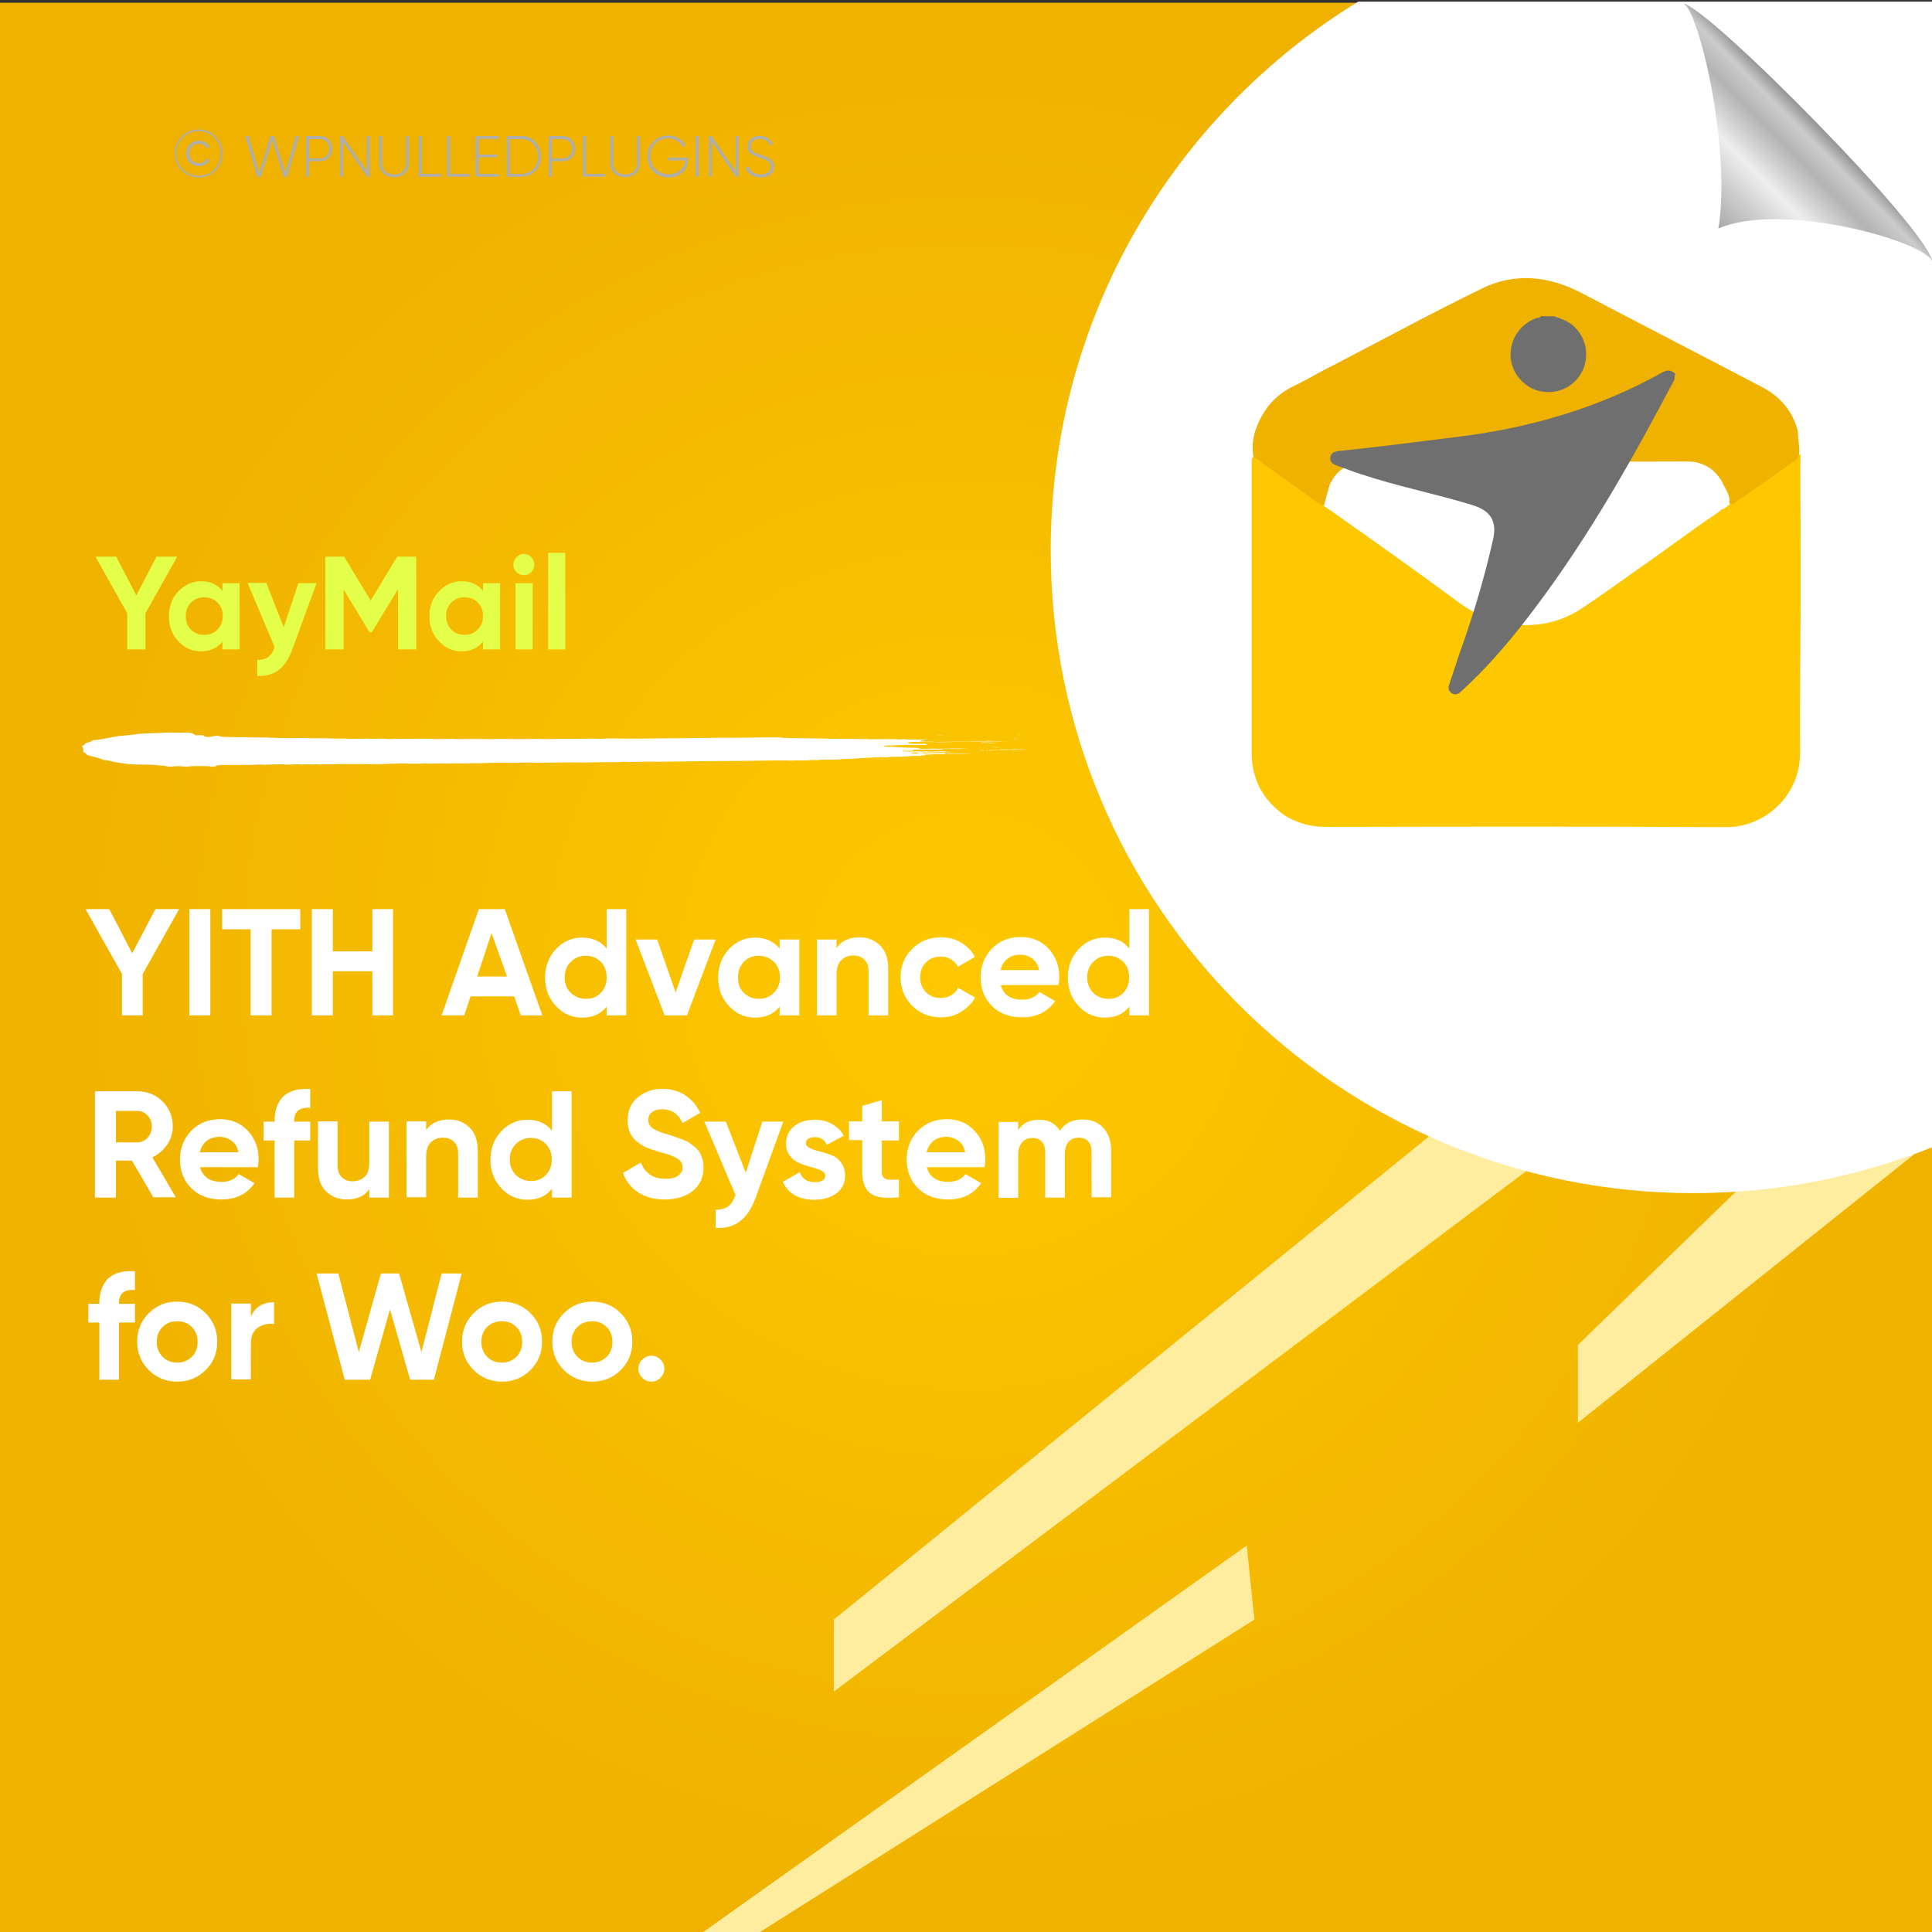 <?xml version="1.0" encoding="UTF-8"?>
<!-- Generator: Adobe Illustrator 26.0.1, SVG Export Plug-In . SVG Version: 6.00 Build 0)  -->
<svg xmlns="http://www.w3.org/2000/svg" xmlns:xlink="http://www.w3.org/1999/xlink" version="1.1" id="Layer_1" x="0px" y="0px" viewBox="0 0 700 700" style="enable-background:new 0 0 700 700;" xml:space="preserve">
<rect x="0" y="0" width="700" height="700" fill="#333333" stroke="none"/>
<style type="text/css">
	.st0{fill:url(#SVGID_1_);}
	.st1{fill:#FFED9F;}
	.st2{fill:#FFFFFF;}
	.st3{fill:none;}
	.st4{fill:#E3FF4A;}
	.st5{fill:#AEAFAC;}
	.st6{fill-rule:evenodd;clip-rule:evenodd;fill:#FFFFFF;}
	.st7{fill:url(#path4572_00000080899146366715486710000002959461697306889866_);}
	.st8{fill:#FEC800;}
	.st9{fill:#EFB200;}
	.st10{fill:#706F6F;}
</style>
<radialGradient id="SVGID_1_" cx="350" cy="349" r="350" gradientTransform="matrix(1 0 0 -1 0 700)" gradientUnits="userSpaceOnUse">
	<stop offset="5.586592e-03" style="stop-color:#FEC800"></stop>
	<stop offset="1" style="stop-color:#EFB200"></stop>
</radialGradient>
<rect y="1" class="st0" width="700" height="700"></rect>
<g>
	<polygon class="st1" points="628.9,431.8 571.7,487.3 571.7,515.5 693.7,418.1  "></polygon>
	<polygon class="st1" points="517.8,411.7 302.1,586.8 302.1,612.9 553,424.3  "></polygon>
	<polygon class="st1" points="451.7,560 253.4,701 273.8,701 454.5,586.8  "></polygon>
</g>
<path class="st2" d="M700.5,0.6H492.1c-66.8,40.9-111.4,114.6-111.4,198.8c0,128.6,104.3,232.9,232.9,232.9c30.7,0,60-6,86.9-16.8  V0.6z"></path>
<g>
	<rect x="34.5" y="201.7" class="st3" width="334.6" height="69.9"></rect>
	<path class="st4" d="M64.2,201.7l-11.5,20.5v13.1h-6.6v-13.1l-11.5-20.5h7.5l7.3,14l7.3-14H64.2z"></path>
	<path class="st4" d="M80.6,211.3h6.2v24h-6.2v-2.8c-1.9,2.3-4.5,3.5-7.8,3.5c-3.2,0-5.9-1.2-8.2-3.7c-2.3-2.4-3.4-5.4-3.4-9   s1.1-6.6,3.4-9c2.3-2.4,5-3.7,8.2-3.7c3.4,0,6,1.2,7.8,3.5V211.3z M69.2,228.1c1.2,1.3,2.8,1.9,4.8,1.9s3.5-0.6,4.8-1.9   c1.3-1.3,1.9-2.9,1.9-4.9c0-2-0.6-3.6-1.9-4.9c-1.3-1.3-2.9-1.9-4.8-1.9s-3.5,0.6-4.8,1.9c-1.2,1.3-1.9,2.9-1.9,4.9   C67.3,225.3,67.9,226.9,69.2,228.1z"></path>
	<path class="st4" d="M108.1,211.3h6.6l-8.8,24c-1.2,3.4-2.9,5.9-5,7.5c-2.1,1.6-4.6,2.2-7.7,2.1v-5.8c1.7,0,3-0.3,4-1.1   c1-0.7,1.8-1.9,2.3-3.6l-9.8-23.2h6.8l6.3,16.1L108.1,211.3z"></path>
	<path class="st4" d="M150.8,201.7v33.6h-6.6v-21.8l-9.5,15.6l-0.8,0l-9.4-15.5v21.7h-6.6v-33.6h6.8l9.6,15.9l9.6-15.9H150.8z"></path>
	<path class="st4" d="M175,211.3h6.2v24H175v-2.8c-1.9,2.3-4.5,3.5-7.8,3.5c-3.2,0-5.9-1.2-8.2-3.7c-2.3-2.4-3.4-5.4-3.4-9   s1.1-6.6,3.4-9c2.3-2.4,5-3.7,8.2-3.7c3.4,0,6,1.2,7.8,3.5V211.3z M163.5,228.1c1.2,1.3,2.8,1.9,4.8,1.9s3.5-0.6,4.8-1.9   c1.3-1.3,1.9-2.9,1.9-4.9c0-2-0.6-3.6-1.9-4.9c-1.3-1.3-2.9-1.9-4.8-1.9s-3.5,0.6-4.8,1.9c-1.2,1.3-1.9,2.9-1.9,4.9   C161.7,225.3,162.3,226.9,163.5,228.1z"></path>
	<path class="st4" d="M189.8,208.4c-1,0-1.9-0.4-2.7-1.1c-0.8-0.8-1.1-1.6-1.1-2.7c0-1,0.4-1.9,1.1-2.7c0.8-0.8,1.6-1.2,2.7-1.2   c1.1,0,2,0.4,2.7,1.2c0.8,0.8,1.1,1.7,1.1,2.7c0,1-0.4,1.9-1.1,2.7C191.8,208,190.9,208.4,189.8,208.4z M186.8,235.3v-24h6.2v24   H186.8z"></path>
	<path class="st4" d="M198.6,235.3v-35h6.2v35H198.6z"></path>
</g>
<g>
	<rect x="30.9" y="329.4" class="st3" width="409.8" height="247.8"></rect>
	<path class="st2" d="M64.9,329.4l-13.2,23.5v15h-7.5v-15L31,329.4h8.6l8.3,16l8.4-16H64.9z"></path>
	<path class="st2" d="M68.6,329.4h7.6v38.5h-7.6V329.4z"></path>
	<path class="st2" d="M108.8,329.4v7.3H98.4v31.2h-7.6v-31.2H80.5v-7.3H108.8z"></path>
	<path class="st2" d="M134.9,329.4h7.5v38.5h-7.5v-16h-14.3v16H113v-38.5h7.6v15.3h14.3V329.4z"></path>
	<path class="st2" d="M188.7,367.9l-2.4-6.9h-15.8l-2.3,6.9h-8.2l13.5-38.5h9.4l13.6,38.5H188.7z M172.9,353.8h10.8l-5.6-15.7   L172.9,353.8z"></path>
	<path class="st2" d="M219.8,329.4h7.1v38.5h-7.1v-3.2c-2.1,2.7-5.1,4-8.9,4c-3.7,0-6.9-1.4-9.5-4.2c-2.6-2.8-3.9-6.2-3.9-10.3   c0-4.1,1.3-7.5,3.9-10.3c2.6-2.8,5.8-4.2,9.5-4.2c3.8,0,6.8,1.3,8.9,4V329.4z M206.8,359.7c1.4,1.4,3.3,2.2,5.5,2.2s4-0.7,5.4-2.2   c1.4-1.4,2.1-3.3,2.1-5.6s-0.7-4.1-2.1-5.6c-1.4-1.4-3.2-2.2-5.4-2.2s-4,0.7-5.5,2.2c-1.4,1.4-2.2,3.3-2.2,5.6   S205.3,358.3,206.8,359.7z"></path>
	<path class="st2" d="M251.5,340.4h7.8l-10.4,27.5h-8.1l-10.5-27.5h7.8l6.7,19.2L251.5,340.4z"></path>
	<path class="st2" d="M282.5,340.4h7.1v27.5h-7.1v-3.2c-2.1,2.7-5.1,4-9,4c-3.7,0-6.8-1.4-9.4-4.2c-2.6-2.8-3.9-6.2-3.9-10.3   c0-4.1,1.3-7.5,3.9-10.3c2.6-2.8,5.8-4.2,9.4-4.2c3.8,0,6.8,1.3,9,4V340.4z M269.5,359.7c1.4,1.4,3.2,2.2,5.4,2.2s4-0.7,5.5-2.2   c1.4-1.4,2.2-3.3,2.2-5.6s-0.7-4.1-2.2-5.6c-1.4-1.4-3.3-2.2-5.5-2.2s-4,0.7-5.4,2.2c-1.4,1.4-2.1,3.3-2.1,5.6   S268,358.3,269.5,359.7z"></path>
	<path class="st2" d="M311.4,339.6c3,0,5.5,1,7.5,3c2,2,2.9,4.8,2.9,8.4v16.9h-7.1v-16c0-1.8-0.5-3.2-1.5-4.2c-1-1-2.3-1.5-4-1.5   c-1.8,0-3.3,0.6-4.4,1.7c-1.1,1.1-1.7,2.8-1.7,5.1v14.9h-7.1v-27.5h7.1v3.1C304.9,340.9,307.6,339.6,311.4,339.6z"></path>
	<path class="st2" d="M340.9,368.6c-4.1,0-7.6-1.4-10.4-4.2c-2.8-2.8-4.2-6.2-4.2-10.3s1.4-7.6,4.2-10.3c2.8-2.8,6.2-4.2,10.4-4.2   c2.7,0,5.1,0.6,7.3,1.9c2.2,1.3,3.9,3,5,5.2l-6.1,3.6c-0.5-1.1-1.4-2-2.5-2.7c-1.1-0.7-2.4-1-3.8-1c-2.1,0-3.9,0.7-5.3,2.1   c-1.4,1.4-2.1,3.2-2.1,5.4c0,2.2,0.7,4,2.1,5.4c1.4,1.4,3.2,2.1,5.3,2.1c1.4,0,2.7-0.3,3.8-1c1.1-0.6,2-1.5,2.5-2.7l6.2,3.5   c-1.2,2.2-2.9,3.9-5.1,5.2C346,368,343.6,368.6,340.9,368.6z"></path>
	<path class="st2" d="M362.6,357c1,3.4,3.5,5.2,7.8,5.2c2.7,0,4.8-0.9,6.2-2.8l5.7,3.3c-2.7,3.9-6.7,5.9-12,5.9   c-4.5,0-8.2-1.4-10.9-4.1s-4.1-6.2-4.1-10.4c0-4.1,1.4-7.6,4.1-10.4c2.7-2.8,6.2-4.2,10.5-4.2c4,0,7.4,1.4,10,4.2   c2.6,2.8,3.9,6.2,3.9,10.3c0,0.9-0.1,1.9-0.3,2.9H362.6z M362.5,351.5h14c-0.4-1.9-1.2-3.3-2.5-4.2c-1.3-0.9-2.7-1.4-4.3-1.4   c-1.9,0-3.5,0.5-4.7,1.5C363.7,348.4,362.9,349.8,362.5,351.5z"></path>
	<path class="st2" d="M409.2,329.4h7.1v38.5h-7.1v-3.2c-2.1,2.7-5.1,4-8.9,4c-3.7,0-6.9-1.4-9.5-4.2c-2.6-2.8-3.9-6.2-3.9-10.3   c0-4.1,1.3-7.5,3.9-10.3c2.6-2.8,5.8-4.2,9.5-4.2c3.9,0,6.8,1.3,8.9,4V329.4z M396.1,359.7c1.4,1.4,3.3,2.2,5.5,2.2s4-0.7,5.4-2.2   c1.4-1.4,2.1-3.3,2.1-5.6s-0.7-4.1-2.1-5.6c-1.4-1.4-3.2-2.2-5.4-2.2s-4,0.7-5.5,2.2c-1.4,1.4-2.2,3.3-2.2,5.6   S394.7,358.3,396.1,359.7z"></path>
	<path class="st2" d="M55.6,433.9l-7.8-13.4H42v13.4h-7.6v-38.5h15.4c3.6,0,6.6,1.2,9.1,3.7c2.5,2.5,3.7,5.5,3.7,9   c0,2.4-0.7,4.6-2,6.6c-1.4,2-3.2,3.6-5.4,4.6l8.5,14.5H55.6z M42,402.5v11.4h7.8c1.4,0,2.7-0.6,3.7-1.7c1-1.1,1.5-2.5,1.5-4   c0-1.6-0.5-2.9-1.5-4c-1-1.1-2.3-1.7-3.7-1.7H42z"></path>
	<path class="st2" d="M72.5,423c1,3.4,3.5,5.2,7.8,5.2c2.7,0,4.8-0.9,6.2-2.8l5.7,3.3c-2.7,3.9-6.7,5.9-12,5.9   c-4.5,0-8.2-1.4-10.9-4.1s-4.1-6.2-4.1-10.4c0-4.1,1.4-7.6,4.1-10.4c2.7-2.8,6.2-4.2,10.5-4.2c4,0,7.4,1.4,10,4.2   c2.6,2.8,3.9,6.2,3.9,10.3c0,0.9-0.1,1.9-0.3,2.9H72.5z M72.4,417.5h14c-0.4-1.9-1.2-3.3-2.5-4.2c-1.3-0.9-2.7-1.4-4.3-1.4   c-1.9,0-3.5,0.5-4.7,1.5C73.6,414.4,72.8,415.8,72.4,417.5z"></path>
	<path class="st2" d="M112.4,401.4c-3.9-0.3-5.8,1.3-5.8,4.7v0.3h5.8v6.8h-5.8v20.7h-7.1v-20.7h-4v-6.8h4v-0.3   c0-3.9,1.1-6.8,3.2-8.9c2.2-2,5.4-2.9,9.7-2.6V401.4z"></path>
	<path class="st2" d="M133.8,406.4h7.1v27.5h-7.1v-3.1c-1.7,2.6-4.5,3.8-8.2,3.8c-3,0-5.5-1-7.5-3c-2-2-2.9-4.8-2.9-8.4v-16.9h7.1   v16c0,1.8,0.5,3.2,1.5,4.2c1,1,2.3,1.5,4,1.5c1.8,0,3.3-0.6,4.4-1.7c1.1-1.1,1.6-2.8,1.6-5.1V406.4z"></path>
	<path class="st2" d="M162.7,405.6c3,0,5.5,1,7.5,3c2,2,2.9,4.8,2.9,8.4v16.9H166v-16c0-1.8-0.5-3.2-1.5-4.2c-1-1-2.3-1.5-4-1.5   c-1.8,0-3.3,0.6-4.4,1.7c-1.1,1.1-1.7,2.8-1.7,5.1v14.8h-7.1v-27.5h7.1v3.1C156.2,406.9,159,405.6,162.7,405.6z"></path>
	<path class="st2" d="M200,395.4h7.1v38.5H200v-3.2c-2.1,2.7-5.1,4-8.9,4c-3.7,0-6.9-1.4-9.5-4.2c-2.6-2.8-3.9-6.2-3.9-10.3   s1.3-7.5,3.9-10.3c2.6-2.8,5.8-4.2,9.5-4.2c3.8,0,6.8,1.3,8.9,4V395.4z M186.9,425.7c1.4,1.4,3.3,2.2,5.5,2.2s4-0.7,5.4-2.2   c1.4-1.4,2.1-3.3,2.1-5.6s-0.7-4.1-2.1-5.6c-1.4-1.4-3.2-2.2-5.4-2.2s-4,0.7-5.5,2.2c-1.4,1.4-2.2,3.3-2.2,5.6   S185.5,424.3,186.9,425.7z"></path>
	<path class="st2" d="M240.8,434.6c-3.8,0-7-0.9-9.6-2.6c-2.6-1.7-4.4-4-5.5-7l6.5-3.8c1.5,3.9,4.5,5.9,8.9,5.9   c2.1,0,3.7-0.4,4.7-1.2c1-0.8,1.5-1.7,1.5-2.9c0-1.4-0.6-2.4-1.8-3.2c-1.2-0.8-3.4-1.6-6.5-2.4c-1.7-0.5-3.2-1-4.4-1.5   c-1.2-0.5-2.4-1.2-3.6-2.1c-1.2-0.9-2.1-2-2.7-3.3c-0.6-1.3-0.9-2.9-0.9-4.6c0-3.5,1.2-6.3,3.7-8.3c2.5-2.1,5.5-3.1,8.9-3.1   c3.1,0,5.9,0.8,8.2,2.3s4.2,3.6,5.5,6.4l-6.4,3.7c-1.5-3.3-4-5-7.4-5c-1.6,0-2.8,0.4-3.7,1.1c-0.9,0.7-1.3,1.6-1.3,2.8   c0,1.2,0.5,2.2,1.5,2.9c1,0.8,2.9,1.6,5.8,2.4c1.2,0.4,2.1,0.7,2.7,0.9c0.6,0.2,1.4,0.5,2.5,0.9c1,0.4,1.9,0.8,2.4,1.2   c0.6,0.4,1.2,0.9,2,1.5c0.7,0.6,1.3,1.3,1.7,1.9c0.4,0.7,0.7,1.5,1,2.4c0.3,0.9,0.4,2,0.4,3.1c0,3.6-1.3,6.4-3.9,8.5   S244.9,434.6,240.8,434.6z"></path>
	<path class="st2" d="M276.2,406.4h7.6l-10,27.5c-1.4,3.9-3.3,6.8-5.7,8.6c-2.4,1.8-5.3,2.6-8.8,2.4v-6.6c1.9,0,3.4-0.4,4.5-1.2   c1.1-0.8,2-2.2,2.7-4.1l-11.3-26.6h7.8l7.2,18.5L276.2,406.4z"></path>
	<path class="st2" d="M292,414.2c0,0.7,0.5,1.3,1.5,1.8c1,0.5,2.2,0.9,3.5,1.2c1.4,0.3,2.8,0.8,4.2,1.3c1.4,0.5,2.6,1.4,3.5,2.7   c1,1.2,1.5,2.8,1.5,4.7c0,2.8-1.1,5-3.2,6.5c-2.1,1.5-4.7,2.3-7.9,2.3c-5.6,0-9.5-2.2-11.5-6.5l6.2-3.5c0.8,2.4,2.6,3.6,5.4,3.6   c2.5,0,3.8-0.8,3.8-2.4c0-0.7-0.5-1.3-1.5-1.8c-1-0.5-2.2-0.9-3.5-1.2c-1.4-0.4-2.8-0.8-4.2-1.4c-1.4-0.6-2.6-1.4-3.5-2.6   c-1-1.2-1.5-2.7-1.5-4.5c0-2.7,1-4.8,3-6.4c2-1.6,4.5-2.3,7.5-2.3c2.2,0,4.3,0.5,6.1,1.5c1.8,1,3.3,2.4,4.3,4.3l-6.1,3.3   c-0.9-1.9-2.3-2.8-4.4-2.8c-0.9,0-1.7,0.2-2.3,0.6C292.3,412.9,292,413.5,292,414.2z"></path>
	<path class="st2" d="M325.7,413.2h-6.2v11.4c0,1,0.2,1.7,0.7,2.1c0.5,0.4,1.2,0.7,2.1,0.7c0.9,0.1,2.1,0,3.4,0v6.4   c-4.9,0.5-8.3,0.1-10.3-1.4c-2-1.5-3-4.1-3-7.9v-11.4h-4.8v-6.8h4.8v-5.6l7.1-2.1v7.7h6.2V413.2z"></path>
	<path class="st2" d="M335.8,423c1,3.4,3.5,5.2,7.8,5.2c2.7,0,4.8-0.9,6.2-2.8l5.7,3.3c-2.7,3.9-6.7,5.9-12,5.9   c-4.5,0-8.2-1.4-10.9-4.1s-4.1-6.2-4.1-10.4c0-4.1,1.4-7.6,4.1-10.4c2.7-2.8,6.2-4.2,10.5-4.2c4,0,7.4,1.4,10,4.2   c2.6,2.8,3.9,6.2,3.9,10.3c0,0.9-0.1,1.9-0.3,2.9H335.8z M335.7,417.5h14c-0.4-1.9-1.2-3.3-2.5-4.2c-1.3-0.9-2.7-1.4-4.3-1.4   c-1.9,0-3.5,0.5-4.7,1.5C337,414.4,336.1,415.8,335.7,417.5z"></path>
	<path class="st2" d="M392.2,405.6c3.2,0,5.7,1,7.6,3.1c1.9,2.1,2.8,4.8,2.8,8.2v16.9h-7.1v-16.4c0-1.6-0.4-2.9-1.2-3.8   c-0.8-0.9-1.9-1.4-3.4-1.4c-1.6,0-2.9,0.5-3.8,1.6c-0.9,1.1-1.3,2.6-1.3,4.6v15.5h-7.1v-16.4c0-1.6-0.4-2.9-1.2-3.8   c-0.8-0.9-1.9-1.4-3.4-1.4c-1.6,0-2.8,0.5-3.8,1.6c-0.9,1.1-1.4,2.6-1.4,4.6v15.5h-7.1v-27.5h7.1v2.9c1.7-2.5,4.2-3.7,7.6-3.7   c3.4,0,5.9,1.3,7.5,4C385.9,406.9,388.6,405.6,392.2,405.6z"></path>
	<path class="st2" d="M48.9,467.4c-3.9-0.3-5.8,1.3-5.8,4.7v0.3h5.8v6.8h-5.8v20.7H36v-20.7h-4v-6.8h4v-0.3c0-3.9,1.1-6.8,3.2-8.9   c2.2-2,5.4-2.9,9.7-2.6V467.4z"></path>
	<path class="st2" d="M74.5,496.4c-2.8,2.8-6.3,4.2-10.3,4.2s-7.5-1.4-10.3-4.2s-4.2-6.2-4.2-10.3s1.4-7.5,4.2-10.3   s6.2-4.2,10.3-4.2s7.5,1.4,10.3,4.2c2.8,2.8,4.2,6.2,4.2,10.3S77.4,493.6,74.5,496.4z M58.9,491.6c1.4,1.4,3.2,2.1,5.3,2.1   c2.1,0,3.9-0.7,5.3-2.1c1.4-1.4,2.1-3.2,2.1-5.4s-0.7-4-2.1-5.4c-1.4-1.4-3.2-2.1-5.3-2.1c-2.1,0-3.9,0.7-5.3,2.1   c-1.4,1.4-2.1,3.2-2.1,5.4S57.5,490.1,58.9,491.6z"></path>
	<path class="st2" d="M90.9,477.1c0.7-1.8,1.8-3.1,3.3-4c1.5-0.9,3.2-1.3,5.1-1.3v7.9c-2.2-0.3-4.1,0.2-5.8,1.3s-2.6,3-2.6,5.7v13.1   h-7.1v-27.5h7.1V477.1z"></path>
	<path class="st2" d="M124.9,499.9l-10.2-38.5h7.9l7.4,28.5l8-28.5h6.6l8.1,28.5l7.3-28.5h7.3l-10.1,38.5h-8.6l-7.3-25.5l-7.2,25.5   H124.9z"></path>
	<path class="st2" d="M192.2,496.4c-2.8,2.8-6.3,4.2-10.3,4.2s-7.5-1.4-10.3-4.2s-4.2-6.2-4.2-10.3s1.4-7.5,4.2-10.3   s6.2-4.2,10.3-4.2s7.5,1.4,10.3,4.2c2.8,2.8,4.2,6.2,4.2,10.3S195,493.6,192.2,496.4z M176.5,491.6c1.4,1.4,3.2,2.1,5.3,2.1   c2.1,0,3.9-0.7,5.3-2.1c1.4-1.4,2.1-3.2,2.1-5.4s-0.7-4-2.1-5.4c-1.4-1.4-3.2-2.1-5.3-2.1c-2.1,0-3.9,0.7-5.3,2.1   c-1.4,1.4-2.1,3.2-2.1,5.4S175.1,490.1,176.5,491.6z"></path>
	<path class="st2" d="M224.9,496.4c-2.8,2.8-6.3,4.2-10.3,4.2s-7.5-1.4-10.3-4.2s-4.2-6.2-4.2-10.3s1.4-7.5,4.2-10.3   s6.2-4.2,10.3-4.2s7.5,1.4,10.3,4.2c2.8,2.8,4.2,6.2,4.2,10.3S227.7,493.6,224.9,496.4z M209.2,491.6c1.4,1.4,3.2,2.1,5.3,2.1   c2.1,0,3.9-0.7,5.3-2.1c1.4-1.4,2.1-3.2,2.1-5.4s-0.7-4-2.1-5.4c-1.4-1.4-3.2-2.1-5.3-2.1c-2.1,0-3.9,0.7-5.3,2.1   c-1.4,1.4-2.1,3.2-2.1,5.4S207.8,490.1,209.2,491.6z"></path>
	<path class="st2" d="M239.3,499.2c-0.9,0.9-2,1.4-3.3,1.4c-1.3,0-2.4-0.5-3.3-1.4c-0.9-0.9-1.4-2-1.4-3.3c0-1.3,0.5-2.4,1.4-3.3   c0.9-0.9,2-1.4,3.3-1.4c1.3,0,2.4,0.5,3.3,1.4c0.9,0.9,1.4,2,1.4,3.3C240.7,497.2,240.2,498.3,239.3,499.2z"></path>
</g>
<g>
	<rect x="55.8" y="47.2" class="st3" width="304.9" height="46.6"></rect>
	<path class="st5" d="M63.3,55.6c0-4.8,3.9-8.7,8.7-8.7s8.7,3.9,8.7,8.7c0,4.8-3.9,8.7-8.7,8.7S63.3,60.4,63.3,55.6z M80,55.6   c0-4.5-3.6-8.1-8-8.1s-8.1,3.6-8.1,8.1c0,4.5,3.6,8.1,8.1,8.1S80,60.1,80,55.6z M67.4,55.6c0-2.6,2-4.6,4.7-4.6   c1.7,0,3.2,0.9,3.9,2.2l-1,0.6c-0.5-1.1-1.7-1.7-2.9-1.7c-2.1,0-3.5,1.6-3.5,3.5s1.4,3.5,3.5,3.5c1.2,0,2.4-0.6,2.9-1.7l1,0.6   c-0.7,1.3-2.2,2.2-3.9,2.2C69.4,60.2,67.4,58.2,67.4,55.6z"></path>
	<path class="st5" d="M88.9,49.3h1.2l3.8,13.2L98,49.3h1.3l4.1,13.2l3.8-13.2h1.2L104.1,64h-1.3l-4.1-13.2L94.5,64h-1.3L88.9,49.3z"></path>
	<path class="st5" d="M120.4,53.9c0,2.6-1.9,4.5-4.6,4.5H112V64h-1.1V49.3h5C118.5,49.3,120.4,51.3,120.4,53.9z M119.3,53.9   c0-2-1.4-3.5-3.5-3.5H112v7h3.9C117.9,57.4,119.3,55.9,119.3,53.9z"></path>
	<path class="st5" d="M134,49.3V64h-1l-8.7-12.6V64h-1.1V49.3h1l8.7,12.6V49.3H134z"></path>
	<path class="st5" d="M137.4,59.1v-9.8h1.1v9.8c0,2.4,1.5,4.1,4.3,4.1c2.8,0,4.3-1.7,4.3-4.1v-9.8h1.1v9.8c0,3.1-2.2,5.1-5.4,5.1   S137.4,62.2,137.4,59.1z"></path>
	<path class="st5" d="M159.7,63v1h-8V49.3h1.1V63H159.7z"></path>
	<path class="st5" d="M170,63v1h-8V49.3h1.1V63H170z"></path>
	<path class="st5" d="M180.8,63v1h-8.5V49.3h8.4v1h-7.2v5.7h6.7v1h-6.7V63H180.8z"></path>
	<path class="st5" d="M196,56.7c0,4.1-2.9,7.3-6.9,7.3h-5.5V49.3h5.5C193.1,49.3,196,52.6,196,56.7z M194.9,56.7   c0-3.5-2.4-6.3-5.8-6.3h-4.4V63h4.4C192.5,63,194.9,60.2,194.9,56.7z"></path>
	<path class="st5" d="M208.4,53.9c0,2.6-1.9,4.5-4.6,4.5h-3.9V64h-1.1V49.3h5C206.4,49.3,208.4,51.3,208.4,53.9z M207.3,53.9   c0-2-1.4-3.5-3.5-3.5h-3.9v7h3.9C205.8,57.4,207.3,55.9,207.3,53.9z"></path>
	<path class="st5" d="M219.2,63v1h-8V49.3h1.1V63H219.2z"></path>
	<path class="st5" d="M221.1,59.1v-9.8h1.1v9.8c0,2.4,1.5,4.1,4.3,4.1c2.8,0,4.3-1.7,4.3-4.1v-9.8h1.1v9.8c0,3.1-2.2,5.1-5.4,5.1   S221.1,62.2,221.1,59.1z"></path>
	<path class="st5" d="M249.3,57.8c0,3.5-2.7,6.5-7.1,6.5c-4.6,0-7.7-3.4-7.7-7.6s3.2-7.6,7.6-7.6c2.7,0,5.1,1.4,6.3,3.5l-1,0.6   c-1-1.8-3-3.1-5.3-3.1c-3.9,0-6.5,2.9-6.5,6.5s2.7,6.5,6.6,6.5c3.6,0,5.7-2.2,6-5h-6.2v-1h7.4V57.8z"></path>
	<path class="st5" d="M253.2,49.3V64H252V49.3H253.2z"></path>
	<path class="st5" d="M267.6,49.3V64h-1l-8.7-12.6V64h-1.1V49.3h1l8.7,12.6V49.3H267.6z"></path>
	<path class="st5" d="M270.2,60.8l1-0.6c0.5,1.8,2,3,4.4,3c2.5,0,3.7-1.3,3.7-2.9c0-1.8-1.6-2.4-3.8-3.1c-2.5-0.8-4.7-1.5-4.7-4.1   c0-2.4,2-3.9,4.5-3.9c2.4,0,4,1.4,4.7,3.1l-0.9,0.5c-0.5-1.3-1.7-2.5-3.8-2.5c-2,0-3.3,1.2-3.3,2.8c0,1.8,1.5,2.3,3.6,3   c2.6,0.9,4.9,1.7,4.9,4.2c0,2.4-1.9,4-4.8,4C272.8,64.3,270.8,62.9,270.2,60.8z"></path>
</g>
<g>
	<g>
		<g>
			<rect x="29.8" y="265.4" class="st3" width="344.1" height="12.3"></rect>
			<path class="st6" d="M303.8,266.5c0.2,0,0.5-0.1,0.9-0.1C304.7,266.5,304.2,266.5,303.8,266.5z"></path>
			<path class="st6" d="M317.6,274.8c0.3,0,1.1-0.1,1,0C318.1,274.9,317.9,274.8,317.6,274.8z"></path>
			<path class="st6" d="M319,275c0.1-0.1,0.7,0,1.1,0C320.1,275.1,319.2,275,319,275z"></path>
			<path class="st6" d="M323.2,273.7c0.2,0,0.8-0.1,1.1,0C324.2,273.8,323.6,273.7,323.2,273.7z"></path>
			<path class="st6" d="M325.2,275.1c0.4-0.1,1-0.1,1.8-0.1C326.7,275.1,325.8,275,325.2,275.1z"></path>
			<path class="st6" d="M330.4,268.5c0.9,0,2.8-0.1,3.4,0C332.7,268.4,331.4,268.6,330.4,268.5z"></path>
			<path class="st6" d="M332.8,271.4c1.1-0.2,3.2,0,4.7-0.1c0.2,0.1-2.1,0-2.6,0.1c-0.3,0-0.6,0-0.9-0.1     C333.6,271.4,333.3,271.5,332.8,271.4z"></path>
			<path class="st6" d="M346.9,271.8c0-0.1,0.1-0.1,0.5-0.1c0.1,0,0.2,0.1,0.1,0.1C347.3,271.8,347.1,271.8,346.9,271.8z"></path>
			<path class="st6" d="M352.7,270.8c0.9-0.1,3-0.1,4.2,0c0.2,0,0.2-0.1,0.5-0.1c0.7,0,2.3,0,0.7,0     C356.2,270.8,354.8,270.7,352.7,270.8z"></path>
			<path class="st6" d="M353.4,272.3c0.2,0,0.6-0.1,1.1-0.1C354.3,272.3,353.6,272.3,353.4,272.3z"></path>
			<path class="st6" d="M354.8,268.4c0.2-0.1,0.9,0,1.4,0C355.9,268.4,355.2,268.4,354.8,268.4z"></path>
			<path class="st6" d="M354.5,271.8c0.4-0.1,1.2-0.1,1.7-0.1C356.6,271.8,355.1,271.8,354.5,271.8z"></path>
			<path class="st6" d="M355.2,272.2c0.3-0.1,1.2-0.1,1.8-0.1C356.6,272.2,355.8,272.2,355.2,272.2z"></path>
			<path class="st6" d="M356.3,267.7c0.1-0.1,0.6-0.1,1.1-0.1C357.2,267.6,356.6,267.6,356.3,267.7z"></path>
			<path class="st6" d="M356.9,268.4c0.5-0.1,2.2-0.1,3,0C358.9,268.4,358.1,268.4,356.9,268.4z"></path>
			<path class="st6" d="M357.3,272.1c0.8-0.1,1.9,0,2.5,0C359.2,272.2,358.1,272.1,357.3,272.1z"></path>
			<path class="st6" d="M359.3,270.7c0.3-0.1,0.8-0.1,1.2-0.1C360.6,270.8,359.8,270.7,359.3,270.7z"></path>
			<path class="st6" d="M360.6,271c0.4-0.1,0.7,0,1.2,0C361.7,271.1,361,271,360.6,271z"></path>
			<path class="st6" d="M361.9,271.4c0.2-0.1,1.3-0.1,1,0.1c-0.3,0-0.3,0-0.3-0.1C362.3,271.4,362.3,271.4,361.9,271.4z"></path>
			<path class="st6" d="M365.1,269.1C364.3,269.2,363.1,269.1,365.1,269.1L365.1,269.1z"></path>
			<path class="st6" d="M366.7,268c0.6-0.1,1.2,0,1.9,0C368.2,268,367,268,366.7,268z"></path>
			<path class="st6" d="M367.2,267.8c-0.2-0.1,1-0.1,0.7,0C367.7,267.8,367.4,267.8,367.2,267.8z"></path>
			<path class="st6" d="M368.6,266.3c0.2-0.1,0.7-0.1,1.1-0.1C369.5,266.3,368.8,266.3,368.6,266.3z"></path>
			<path class="st6" d="M372.8,266.4C374,266.3,374.5,266.4,372.8,266.4L372.8,266.4z"></path>
			<path class="st6" d="M339.1,266.3c0.2,0,0.6-0.1,0.8-0.1c0.5,0.1,1.3,0,1.9,0.1C341,266.4,340.2,266.3,339.1,266.3z"></path>
			<path class="st6" d="M355.8,268.9c0.4,0,0.3,0.1,0.7,0c0,0-0.1,0.1-0.2,0.1c0.7,0,1.2,0,1.8,0c-0.1,0-0.2,0-0.2,0.1     c0.8-0.2,1.8,0.1,3.6,0c-1.7,0.2-5.4,0-6.9,0.1c0.2-0.1,1.5,0,1.7-0.1C356.4,269,355.5,269.1,355.8,268.9z"></path>
			<path class="st6" d="M357.4,271.7C357.5,271.7,357.5,271.7,357.4,271.7c0.1-0.1,0.7,0,0.8,0C357.9,271.8,356,271.8,357.4,271.7z"></path>
			<path class="st6" d="M368.5,271.4c0,0,0,0.1,0,0.1c1,0,2.5,0,3.1,0.1c-1.1,0.1-3.5-0.1-4.4,0.1c-0.2,0-0.5,0-0.7-0.1     c-2.6,0.2-5.5,0-8.3,0.1c1.2-0.3,4,0.1,5.4-0.2c0.2,0,0,0-0.2,0C364.8,271.5,366.9,271.6,368.5,271.4z"></path>
			<path class="st6" d="M367.5,267.6c0.2-0.1,0.7-0.1,0.9-0.1C368.6,267.5,367.8,267.7,367.5,267.6z"></path>
			<path class="st6" d="M67.7,265.4c-0.7,0-1.4,0.1-2.1,0.1c-1.6,0-3.1-0.1-4.8-0.1c-1.5,0.1-2.8,0.2-4.4,0.2     c-1.1,0-1.5,0.1-2.3,0.1c-2.2,0.1-4,0.1-5,0.4c-1.6,0.2-3.5,0.3-4.9,0.5c-0.2,0-0.7,0-0.8,0c-3.5,0.5-5.6,1.3-9.7,1.6     c-0.4,0.2-0.6,0.4-1.3,0.7c-0.3,0.1-1,0.2-1.2,0.3c-0.8,0.4-0.1,0.8-1.6,1.1c-0.1,0.1,0.2,0.1,0.3,0.2c0,0.7,0.6,1.4,0.2,2     c1.1,0.3,0.8,0.7,1.7,1.1c0.5,0.2,1.5,0.4,2.2,0.6c0.7,0.2,1.5,0.4,2.2,0.6c0,0.2,1,0.3,1.1,0.5c1.2,0.1,2,0.3,3.2,0.5     c0.1,0.1,0.4,0.1,0.4,0.2c2.5,0.4,5,0.9,8.4,1c0.3,0,1,0,1.3,0c2.5,0,6.4,0.1,7.7,0.4c0.5,0,0.4,0,0.9,0c0.3,0.1,1.6,0.4,2.8,0.4     c0.4,0,1.1-0.2,2-0.2c1.3-0.1,2.5,0.2,3.7,0.2c0.5,0,1.1-0.2,1.7-0.2c1.5-0.1,4.5,0,5.7,0c1,0,1.3,0.2,2.1,0.2     c0.7,0,1.2-0.2,1.1-0.4c1.9-0.5,6.8-0.1,9.8-0.3c2.2,0.2,4.2-0.1,6.3-0.1c0.4,0,0.9,0.1,1.3,0.1c0.7,0,1.7-0.1,2.6-0.1     c1.6-0.1,2.9,0,4.2-0.1c2,0.3,3.4,0,5.1,0c0.6,0,1.2,0.1,1.9,0.1c0.6,0,1.2-0.1,1.8-0.1c0.6,0,1.3,0.1,1.9,0.1     c0.5,0,0.8-0.1,1.2-0.1c0.5,0,0.8,0.1,1.3,0.1c0.6,0,1.1-0.1,1.7-0.1c2,0,4.2,0.1,6.2-0.1c3.5,0.2,6.5-0.1,10.6,0.1     c1-0.1,1.8-0.1,2.9,0c0.2,0,0.2-0.1,0.6-0.1c2.1,0.1,4.4-0.2,6.6-0.1c0.1,0,0.2-0.1,0.3-0.1c3,0.1,6.9,0.2,9.3,0     c1.9,0.2,4,0,6.3,0c1.1,0,2.1,0.1,3.1,0c2-0.1,4.6,0,6.4,0c0.6,0,1.1-0.1,1.7-0.1c1,0,2.1,0.1,3.1,0c4.1-0.2,8.8-0.1,12.4-0.1     c1.1,0,2.1-0.1,3.3-0.1c2.1-0.1,4.2,0.1,6.3,0.1c0.5,0,1-0.1,1.5-0.1c1.2,0,2.4,0,3.7,0c3.2,0,6.4-0.2,9.4,0     c3.9-0.2,9.5-0.1,14-0.2c1-0.2,2,0,3,0c3.2-0.1,7.3-0.2,10.7-0.1c14.1-0.3,28.8-0.2,42.8-0.5c1.1,0.1,2.8,0,3.7,0     c0.2,0.1,0.8,0.1,1.3,0.1c1.7-0.2,3.9,0,6.2-0.1c0.6-0.2,1.9,0,2.7-0.2c0.4,0.1-0.5,0.1,0.1,0.2c1.4-0.4,6.3-0.2,8.4-0.3     c-0.2,0-0.2-0.1,0-0.1c0.5,0.1,0.8-0.1,1.4-0.1c3.9,0,6.7-0.4,10.1-0.5c0.4,0,1.5,0.2,1.9,0.1c-0.6,0-1.4,0-1.3-0.2     c1,0,2.3,0,3-0.1c1.2,0,1.9,0.1,3,0c0.3,0-0.3-0.2,0.3-0.1c1.7,0.1,2.6-0.1,4.2,0c0.5-0.1,2.3-0.2,2.9-0.1     c0.5-0.1-0.6-0.1-0.1-0.2c1.4,0,2.7-0.1,4,0c0.3-0.1,0.5-0.2,1.1-0.2c0.4,0-0.1,0.1,0.4,0.1c0.5-0.1-0.4-0.1-0.3-0.2     c0.7,0,0.6-0.1,0.9-0.2c1,0.1,1.7-0.1,2.6-0.1c0.9-0.1,2,0,2.9,0c0.8,0,1.1-0.1,2-0.1c0.7,0,1.3,0.1,2.1,0.1     c0.4,0-0.3-0.1,0.3-0.1c2.7,0,5.5-0.1,7.5-0.3c-3.1,0.2-5.4,0-8.1,0.2c-0.4-0.1-1.2,0.1-1.6-0.1c-0.2,0.1,0.4,0.1-0.2,0.1     c-0.2,0-0.3,0-0.6,0c0.4-0.2-0.2-0.2-0.4-0.3c-2.3,0-4.1,0.1-6.2,0.1c-0.4,0,0.3,0.1-0.2,0.1c-0.8,0-1.4,0-2.3,0     c-0.3-0.1-0.9-0.2-0.6-0.3c2.7,0,6.4-0.2,9.6-0.2c1,0,2,0.1,2.6-0.1c-1.4,0.1-2.6-0.2-3.9-0.2c-1.6,0-3.4,0.2-5,0.1     c-0.4,0-0.6-0.1-1-0.1c-0.3,0-0.9,0.1-1.2,0.1c-0.4,0-0.4-0.1-0.7-0.1c-0.7,0-1.2,0.1-2,0.1c-1.3,0-2.5-0.1-3.9-0.1     c-0.3-0.1-0.1-0.2,0.2-0.2c1.6,0,1.9,0,3.6,0c-0.2,0-0.3,0-0.3-0.1c0.5,0,0.7,0,1.1,0c-1.2,0-1.1-0.2-0.7-0.3     c3.1,0,6.9-0.1,9.4,0c0.3-0.1,0.5-0.1,0.9-0.2c2.9-0.1,6.1,0,9.1-0.1c-3.5-0.2-7.2-0.1-11.2,0c-0.2,0,0-0.1-0.4-0.1     c-1.7,0.1-3.8,0.1-5.1,0.1c-0.6-0.1-1.2-0.3-1.7-0.4c-4.3,0.1-7.4-0.4-11.5-0.4c0-0.1-0.3-0.1-0.4-0.2c0.3-0.1,0.5-0.2,0.9-0.2     c0.7,0,1.4-0.1,1.9,0c3.4-0.3,8.3-0.1,12.6-0.2c0.5-0.1,0.1-0.3-0.2-0.4c-2.1-0.1-3.9,0.1-6.1-0.1c-0.8-0.4,0-0.6,1.7-0.6     c2.8,0,7.6,0,9.4,0.1c8.2-0.2,16.3-0.1,24.8-0.3c-4.7-0.1-9,0.1-13.2,0c0,0.1-0.1,0.1-0.5,0.1c-4.1,0-8.7,0-12.3,0.1     c-1.5-0.2-4.4,0-6-0.2c0.4-0.3,1.6-0.5,3.2-0.6c-1.6,0-3.1-0.1-4.5-0.1c-1.1,0-3,0.1-3.6,0c-0.1,0,0.1-0.1-0.1-0.1     c0.5,0-0.8,0-0.9,0c-0.6,0-0.5,0.1-1.2,0.1c-0.9,0-0.9,0-1.5-0.1c-3.2-0.1-6.3,0.1-9.4,0c-0.3,0-1,0-1,0c-0.3,0,0-0.1-0.4-0.1     c-0.2,0-0.1,0.1-0.5,0.1c-1.2,0-2.6-0.1-3.9-0.1c-3.1,0-6.8-0.1-9.3,0c-0.6,0,0.2-0.1-0.6-0.1c-4.3-0.1-9-0.1-13.6-0.2     c-0.4,0-0.1-0.1-0.6-0.1c-0.6,0-0.5,0.1-1.1,0.1c-0.4,0-0.7-0.1-0.9-0.2c-5.3-0.1-10.8,0-16.3,0.1c-5.1,0-10.3,0-15.1,0.1     c-3.8,0-7.5,0.1-10.9,0.1c-4.6,0.1-8.6,0.1-12.9,0.1c-3.1,0-6.5-0.1-9.1,0c-0.5,0-1,0.1-1.5,0.1c-0.8,0-1.6-0.1-2.4-0.1     c-2.1,0-4.3,0.1-6.5,0.1c-2.4,0-4.7,0-7,0c-1.3,0-2.6,0.1-3.9,0.1c-0.9,0-1.8-0.1-2.7-0.1c-2.5,0-5.1,0.1-7.5,0.1     c-3.2,0-6.5-0.2-9.7,0c-3.6-0.1-7.9-0.1-11.4,0c-2.8-0.2-5.7,0-8.8,0c-0.3,0-0.6-0.1-0.9-0.1c-4.8-0.2-10.1,0.1-13.9,0     c-1.5,0.2-2.7,0-4-0.1c-1.5,0-2.8,0.1-4.2,0.1c-0.5,0-0.9-0.1-1.3-0.1c-1.4,0-2.8,0.1-4.4,0.1c-2.3,0-4.8-0.2-7.5-0.1     c-2.1-0.1-5.1-0.2-7.5-0.1c-4-0.2-8,0-12.1-0.1c-1.4,0-2.6-0.2-4-0.1c-1.4-0.2-3.2-0.1-4.9-0.1c-1.7,0-3.6-0.1-5.4-0.1     c-2.6-0.1-5.8,0.1-7.8-0.3c-0.9-0.7-2.6,0.3-4.7,0.2c-1.1-0.1-1-0.3-1.4-0.6c-1-0.1-1.9,0-2.8,0C70,265.7,69.2,265.4,67.7,265.4z      M330,272.8c0,0,0,0.1,0.1,0.1C329.8,273,329.1,272.8,330,272.8z M330.3,272.7c1.2,0,3-0.1,3.9,0c0.2,0-0.2-0.2,0.2-0.2     c0.5,0.1,1.2,0.1,2.1,0.1c0.1,0.2-1.8,0.1-1.8,0.3c-0.7,0-1,0-1.4,0.1c-1.4-0.1-1.8,0.1-2.8,0     C330.7,272.8,330.2,272.9,330.3,272.7z"></path>
		</g>
	</g>
</g>
<linearGradient id="path4572_00000012433019413431947920000010917279906083489205_" gradientUnits="userSpaceOnUse" x1="-0.583" y1="698.671" x2="-0.51" y2="698.747" gradientTransform="matrix(-474.815 0 0 493.443 381.513 -344709.812)">
	<stop offset="0" style="stop-color:#999999"></stop>
	<stop offset="0.101" style="stop-color:#CCCCCC"></stop>
	<stop offset="0.262" style="stop-color:#B3B3B3"></stop>
	<stop offset="0.543" style="stop-color:#EEEEEE"></stop>
	<stop offset="1" style="stop-color:#AAAAAA"></stop>
</linearGradient>
<path id="path4572" style="fill:url(#path4572_00000012433019413431947920000010917279906083489205_);" d="M609.6,1.2  c8.5,0.3,90.8,83.5,90.6,94.1c-0.1-7.2-54.2-22.7-77.6-12.5C627.4,54,615.2,1.8,609.6,1.2L609.6,1.2z"></path>
<g>
	<g>
		<path class="st8" d="M652.4,164.5c-0.8,0.5-1.6,1-2.3,1.5c-0.2,0.1-0.4,0.2-0.6,0.3c-0.1,0.1-0.2,0.1-0.2,0.2    c-6.6,4.8-13.3,9.4-19.9,14.1c-0.4,0.3-0.8,0.6-1.1,0.7c-0.1,0.1-0.2,0.2-0.3,0.3c-1,1-2.2,1.9-3.4,2.7c-0.3,0.2-0.7,0.3-1,0.4    c-0.4,0.5-1,0.9-1.6,1.3c-9.8,6.6-19.1,13.7-28.8,20.4c-6.8,4.8-13.5,9.7-20.5,14.3c-6.5,4.2-13.7,6-21.3,5.8    c-8.5-0.3-16.2-3.3-23.1-8.4c-14.9-11-30.1-21.8-45.3-32.5c-0.3-0.2-0.6-0.5-0.9-0.7c-1.9-1-3.1-2.3-5.1-3.7    c-3.1-2.2-6.2-4.4-9.3-6.6c-3.8-2.8-7.6-5.6-11.4-8.2c-0.8-0.5-2.1-2.2-2.8,0.2c0,35.3,0,70.7,0,106c0,9.7,4,17.2,11.9,22.8    c4.6,2.9,9.6,4.2,15,4.2c48.3-0.1,96.6-0.2,144.9,0.1c14.3,0.1,27-11.6,26.9-27c-0.1-12.2,0-24.4,0.1-36.5c0.2-22.5,0.1-45,0-67.5    C652.3,167.2,652.4,165.8,652.4,164.5z"></path>
		<path class="st9" d="M481.1,178.1c-0.7,1.9-0.7,2.9-1.4,5c-1.2-0.1-2-0.8-2.9-1.4c-6.9-5-13.9-10-20.8-14.9    c-0.5-0.4-1-0.9-1.8-0.9c-1.1-5.8,0.5-11,3.4-15.9c2.6-4.4,6.2-7.7,10.9-10c4.9-2.3,9.5-5.2,14.3-7.5    c18.1-9.4,36.1-19.2,54.4-28.1c12-5.8,24.3-4.3,36.1,1.9c21.7,11.4,43.5,22.6,65.2,34c6.5,3.4,11,8.6,12.9,15.9    c-0.1,2.6,0.7,5.1,0.5,7.8c-0.1,1.2-0.4,2.1-1.4,2.8c-7.1,5-14.2,10-21.4,15c-0.7,0.5-1.3,1.3-2.2,0.8c-0.7-0.4-0.1-1.4-0.3-2.1    c-0.6-1.9-0.3-1.3-1.3-3.3c-0.6-0.9-1.1-2.2-1.5-2.9c-3-4.9-7.3-7.2-13-7.1c-21.9,0.1-43.7,0-65.6,0c-16.3,0-32.6,0.1-48.9,0    c-6.6,0-11.6,2.1-14.5,8.4C481.7,176.2,481.4,176.6,481.1,178.1z"></path>
	</g>
	<g>
		<path class="st10" d="M606.7,137.5c-3.7,6.9-7.4,13.9-11.2,20.8c-13.1,23.8-27.3,46.8-44.1,68.2c-6.4,8.1-13.2,15.9-20.8,22.9    c-0.5,0.5-1,0.9-1.5,1.4c-1,0.9-2.1,1-3.2,0.3c-1-0.7-1.3-1.7-0.9-2.9c1.7-4.9,3.2-9.9,5-14.8c4.4-12.5,8.1-25.2,11-38.1    c1.4-6.4-0.9-10.2-7.2-12.2c-13.6-4.2-27.6-6.9-41-11.4c-2.8-0.9-5.6-2-8.4-3c-1.4-0.5-2.6-1.2-2.4-2.9c0.2-1.8,1.6-2.2,3.2-2.4    c14.8-1.5,29.6-3.5,44.4-5.3c25.6-3.3,50-10.5,72.6-23.1c1.9-1.1,3.3-1,4.8,0.5C606.7,136.1,606.7,136.8,606.7,137.5z"></path>
		<path class="st10" d="M563,114.6c3.4,1,6.6,2.4,8.8,5.3c3.6,4.7,3.9,11.2,0.6,16.1c-3.3,5-9.5,7.2-15.3,5.5    c-5.6-1.6-9.8-7.1-9.8-13c0-5.9,3.7-11.2,9.3-13.2c0.6-0.2,1.4-0.1,1.8-0.8C559.9,114.6,561.5,114.6,563,114.6z"></path>
	</g>
</g>
</svg>
